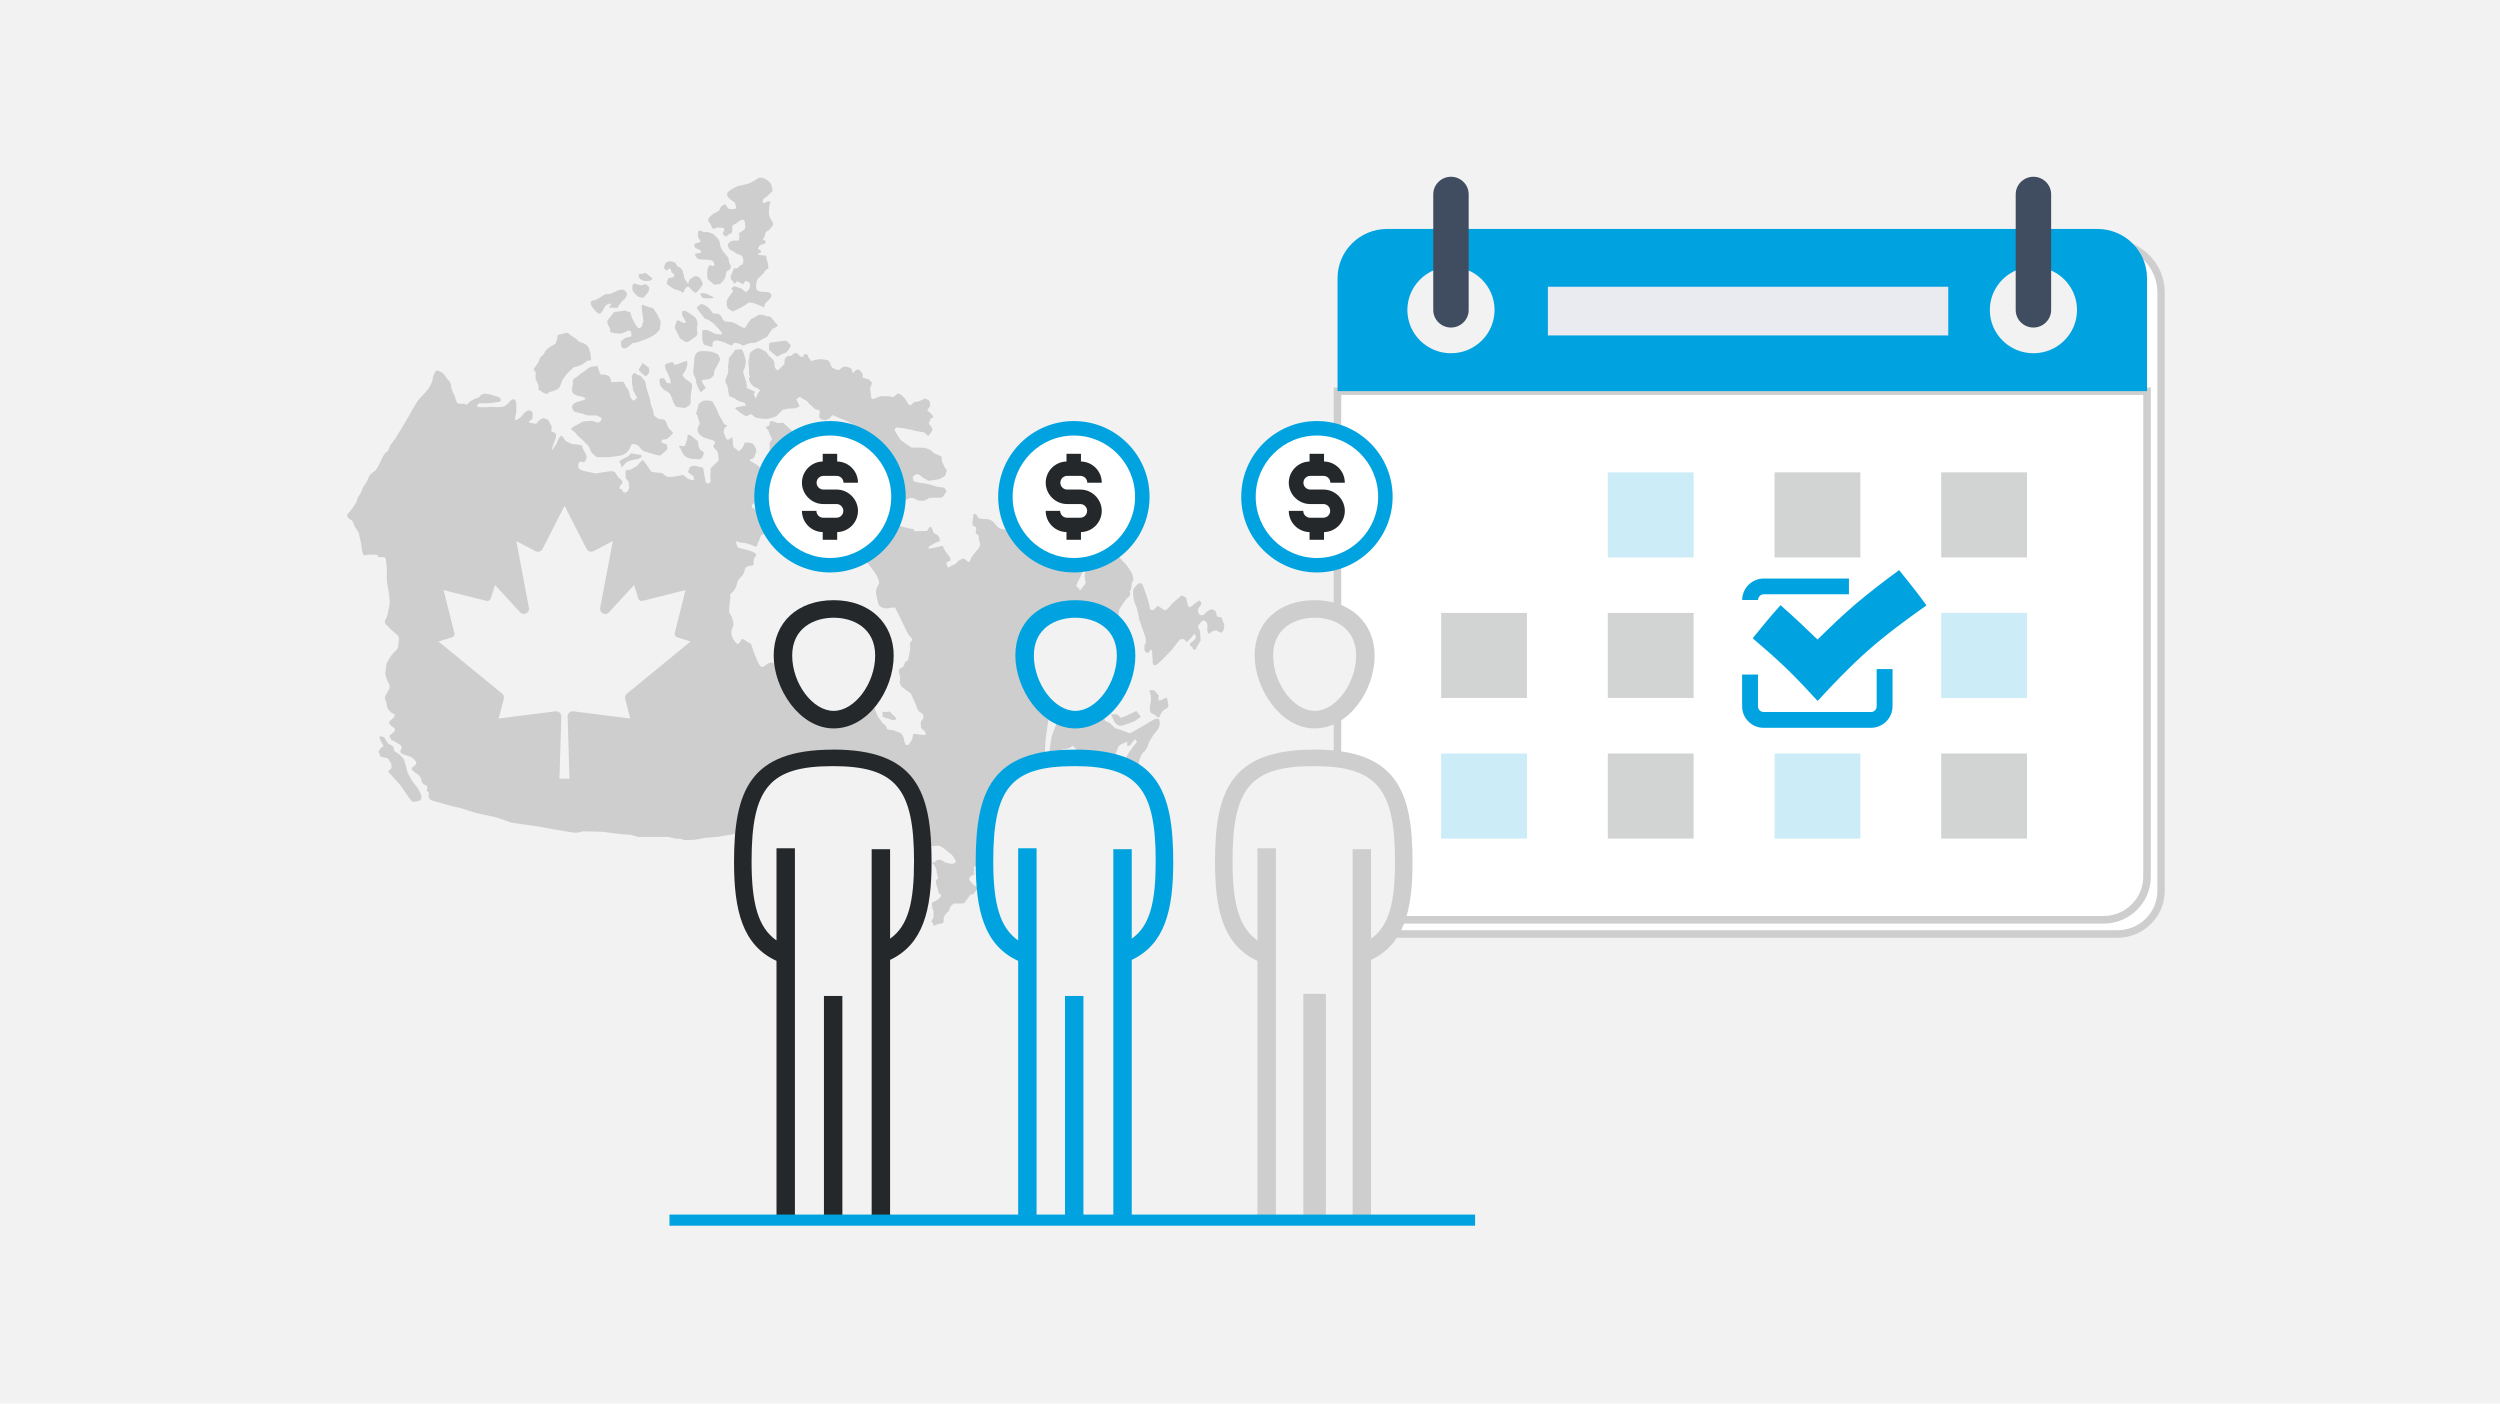 <?xml version="1.0" encoding="UTF-8"?>
<svg xmlns="http://www.w3.org/2000/svg" width="285" height="160" xmlns:xlink="http://www.w3.org/1999/xlink" viewBox="0 0 285 160">
  <defs>
    <style>
      .g {
        fill: #25282a;
      }

      .h {
        fill: #25282a;
      }

      .i, .j {
        fill: #fff;
      }

      .k {
        fill: #cecece;
      }

      .j, .l, .m {
        fill-rule: evenodd;
      }

      .n {
        fill: none;
      }

      .l, .o, .p {
        fill: #00a3e0;
      }

      .q {
        filter: url(#d);
      }

      .r {
        fill: #cecece;
      }

      .s {
        fill: #f2f2f2;
      }

      .m {
        fill: #404d61;
      }

      .p, .t {
        opacity: .2;
      }

      .u {
        fill: #eaeaf1;
      }

      .t {
        fill: #1e2326;
      }
    </style>
    <filter id="d" data-name="drop-shadow-1" x="152.02" y="25.67" width="93.15" height="79.62" filterUnits="userSpaceOnUse">
      <feOffset dx="1.62" dy="1.62"/>
      <feGaussianBlur result="e" stdDeviation="1.85"/>
      <feFlood flood-color="#000" flood-opacity=".3"/>
      <feComposite in2="e" operator="in"/>
      <feComposite in="SourceGraphic"/>
    </filter>
  </defs>
  <g id="a" data-name="Layer 1">
    <g id="b" data-name="a">
      <rect class="s" x="0" width="285" height="160"/>
      <rect class="n" x="1" y="17.02" width="282" height="125.96"/>
    </g>
  </g>
  <g id="c" data-name="Layer 2">
    <g>
      <path class="k" d="M132.18,82.08c-.12-.23-.53-.12-.53-.12l-1.29.76s-1.23.73-1.44.82c-.21.09-.26,0-.85-.23-.59-.23-.94-.29-.94-.29l-.59-.59-.56-.26-.15-.5-.03-.38-.59-.23-.35.38-.44.06-.47-.12s.15-.35.15-.44.32-.29.53-.5c.21-.21.44-.59.59-.79.15-.21.06-.56-.18-.79s-.35-.41-.79-.44c-.44-.03-.85.26-.85.26l-1.35,1.06-1.09,1.41-1.06,2.76s-.29,1.91-.38,2.23c-.09.32-.03.5.23.91.26.41-.47.32-.88.32s.23-1.09.23-1.09l.09-1.91.23-1.67s.18-1.12.26-1.32c.09-.21.44-.35.65-.56.21-.21.23-.21.26-.5.03-.29,0-2.14,0-2.14,0,0,.18-.41.68-.5.5-.09.59-.5.94-.82.35-.32.67-.59.88-.85.21-.26.97-.65.97-.65,0,0,.65-.47.7-.56s.62-.32.82-.35c.21-.03.35-.18.35-.35s.53-.47.7-.65c.18-.18.5-.47.79-.76.29-.29.09-.32.09-.67s.03-1.61.03-2.11.21-.68.21-.68c0,0,.47-.82.88-1.14.41-.32.12-.73.12-.73.32.06.15-.79.35-1.03.21-.23.03-.62,0-.79-.03-.18-.21-.41-.44-.79-.23-.38-.65-.76-.65-.76,0,0-.32-.38-.56-.65-.23-.26-.47-.06-.85-.06s-.56.35-.56.35c-.53.38-.44.18-.94.12-.5-.06-.67.41-.67.41,0,0-.73,1.06-.76,1.2-.03.15,0,.82.09.97.09.15-.15.38-.5.82-.35.44-.06-.09-.38-.15-.32-.06-.06-.59.09-.85s.85-1.82.88-1.91c.03-.09.26-.7.38-.97.12-.26,0-.29-.5-.5-.5-.21-.62.12-.85.35s-1.2.5-1.29.5-.91.23-1.38.09c-.47-.15-.53-.06-1.23-.29-.7-.23-.38.21-.76.21s-.59-.18-1.03-.32c-.44-.15-.26-.29.03-.29s.12-.26.23-.65c.12-.38-.18-.62-.18-.62,0,0-.79-.41-1.35-.5-.56-.09-.23-.32-.53-.5-.29-.18-.53-.35-1-.41-.47-.06-.56-.21-.7-.32s-.35-.5-.7-.7-.68-.12-1.17-.18-.29-.38-.62-.53c-.32-.15-.26.38-.26.38,0,0-.23.97.09,1,.32.03.29.41.21.62-.09.21.32.41.32.41,0,0,0,.5.15.88s-.35.85-.35.85c0,0-.62.67-.76,1.12s-.38.03-.59-.12c-.21-.15-.38,0-.62.12-.23.12-.41.38-.41.38l-.91.47-.21-.53s.29-.26.44-.26-.03-.44-.03-.44c0,0-.65-.76-.7-1.06-.06-.29-.29-.18-.29-.18,0,0-.62.18-1.14.26-.53.09-.21-.21-.21-.21,0,0,.7-.47,1-.53.29-.06.23-.21.18-.41s-.23-.41-.53-.53c-.29-.12-.15-.35-.38-.68-.23-.32-.5.38-.5.38l-1.47.03-.09-.26s-.38,0-.65-.09c-.26-.09-.41-.12-.7-.18-.29-.06-.29-.32-.35-.5s-.41-.12-.91-.15-.59.12-.59.12l-.85.7s-.88.26-1.53.26-.62.41-1.03.65c-.41.23.03.5.03.5,0,0,.97.91,1.2.97.23.06,0,.56-.21.79-.21.23.21.62.21.62l1.03,1.35s.44.76.44,1.06-.29.44-.35.94c-.06.5.23,1.35.23,1.35,0,0-.03.41.53.59s.7.03.7.03l.7-.06s.79,1.56,1.12,2.29c.32.73.53.97.53.97,0,0,.5.35.21.59-.29.23-.12.76-.12.76,0,0-.06.47-.18,1.03-.12.56-.12.47-.32.5s-.06.59-.56.76-.09.94-.09.94l-.06.76.21.44,1.06.76.59,1.32s.09.65.56.88c.47.23.26.73.09.88-.18.15-.09.47-.09.73s.35.32.5.62c.15.29,0,.29,0,.29h-.5l-.26-.06-.62-.06-.12.65-.41.62h-.32s-.23-.56-.21-.68c.03-.12-.32-.65-.32-.65l-.91-.35s-.73,0-.73-.23-.47-.59-.47-.59l-.53-.7-.32-.79-.12-.82-.47-1.14s-.21-.82-.26-.97c-.06-.15-.5-.29-.82-.38-.32-.09-.91.12-1.14.15-.23.03-1.12.21-1.44.15-.32-.06-.82.03-1.29-.18-.47-.21-1-.15-1-.15l-1.35-.15-.76-.56-1.53-.76s-.97-.38-1.47-.56-.88.41-1.17.47c-.29.06-.56-.59-.56-.59,0,0-.5-1.12-.65-1.7-.15-.59-.38-.38-.67-.65s-.53-.23-.53-.23c0,0-.23.53-.41.56-.18.03-.59-.62-.68-.85s-.12-.76.09-1.06c.21-.29-.06-.91-.06-1s-.15-.35-.29-.59c-.15-.23,0-1.23.06-1.58.06-.35-.18-.5.18-.76.35-.26.53-.76.62-1.14.09-.38.44-.65.62-.88.18-.23.26-.73.32-.82.06-.09.32-.26.7-.26s.21-.5.21-.5c0,0,0-.35.26-.59.26-.23-.44-.53-.44-.53,0,0-.88-.29-1.32-.35-.44-.06-.41-.47-.47-.7-.06-.23.38.03.38.03l.73.09s.47.12.91.32c.44.21.41-.26.41-.26,0,0,.35-.68.35-.85s.79-.41.79-.41c0,0,.5-.21.82-.23.32-.03.18-.53.18-.53,0,0-.09-.44.06-.47.15-.03.12-.32.12-.65s-.76-.32-.76-.32l-1.03-.26s-.82-.15-1.09-.38.06-.56.29-.5c.23.06.44.18.82.23.38.06.53,0,.85-.09.32-.09.44-.32.65-.41.21-.09.26-.21.26-.21l-.03-.91s.09-.18-.38-.38c-.47-.21-.23-.26-.23-.44s.62-.23.62-.23c0,0,.32.06.73.18.41.12.56-.09.56-.09l.5-.26s.21-.12.5-.23c.29-.12.21-.59.35-.82s.32-1.12.26-1.35c-.06-.23-.03-.7-.23-.73-.21-.03-.41-.26-.41-.26,0,0-.26-.5-.47-.82-.21-.32-.38-.38.06-.7.44-.32.03-.53.03-.53,0,0-.47-.47-.76-.7-.29-.23-.47-.44-.47-.44l-.67.03s-.47-.26-.76-.21c-.29.06.06.53-.38.59-.44.06.09.41.09.41,0,0,.15.59.35.82.21.23-.18.59-.18.59,0,0-.03,1.79-.03,2.2s-.15.38-.32.73c-.18.35-.41.29-.41.29l-.41-.41s-.21-.23-.82-.56-.09-.29.12-.44.21-.53.32-.73c.12-.21-.23-.76-.23-.76,0,0-.12-.26-.62-.29s-.47.03-.47.03c0,0-.03.32-.35.7-.32.38-.38.21-.38.21,0,0-.21-.21-.41-.32-.21-.12-.15-.41-.21-.94-.06-.53-.18-.18-.44-.03-.26.15-.41-.35-.41-.35,0,0-.18-.38-.18-.53s.12-.44.12-.44c0,0,.47-.35.18-.35s-.41-.44-.41-.44l-.38-.59-.32-.79s-.35-.62-.41-.76c-.06-.15-.47-.21-.82-.21s-.5.18-.7.32c-.21.15-.15.5-.32.91-.18.41.03.41.03.41,0,0,.29.76.29,1s-.23.21-.23.73.7.85.7.85c0,0,.65.21,1,.32s.35.29.15.56c-.21.26.23.41.38.7s.09.62.18.85c.09.23-.38.56-.38.56l-.53.5-.06.91s.18.88-.23.85c-.41-.03-.35-.56-.35-.56,0,0-.21-.88-.18-1.09.03-.21-.62-.26-.91-.35-.29-.09-.68.15-.68.15l-.18.56.62.47s.09.26.03.41c-.06.15-.68-.15-.68-.15l-.53-.41-1,.18s-.79.18-1.09-.15c-.29-.32-.53-.29-.73-.29s-.82-.12-.82-.12l-.59-.88-.38-.47-.7.73-.65.38-.59.09v.91l.32.35.09.65s-.09.65-.5.62c-.41-.03-.12-.35-.44-.38-.32-.03-.15-.41.12-.65.26-.23-.38-.65-.38-.65,0,0-.23-.26-.35-.53-.12-.26-.62-.23-.62-.23l-.76.12-.88.15-.97-.21s-.68-.09-.91-.32-.09-.5-.09-.62.23-.29.5-.15.44-.56.44-.56c0,0-.09-.38-.29-.67-.21-.29-.23-.65-.23-.65,0,0-.47-.15-.88-.15s-.26-.06-.73-.23c-.47-.18-.44-.5-.7-.7s-.62.85-.62.85c-1.12,1.79-.21-.23-.09-.65.12-.41-.06-.65-.35-.65s-.09-.59-.09-.59c0,0-.26-.5-.32-.65s-.35-.29-.59-.35c-.23-.06-.73.38-.82.56-.09.18-.53-.03-.82-.06-.29-.03.21-.32.29-.41.09-.09.06-.44.06-.68s-.35-.32-.53-.29-.56.44-.56.44c0,0-.18.35-.65.59s-.21-.29-.15-.65c.06-.35.03-.62.03-1.03s-.09-.5-.23-.62c-.15-.12-.5.23-.5.23,0,0-.23.32-.59.53-.35.21-1.58.09-1.58.09,0,0-.73.09-1.32.03-.59-.06,0-.44,0-.44,0,0,1.06.03,1.44-.03.38-.06.44-.09.76-.12.32-.03.26-.15.23-.35s-.65-.32-.65-.32c0,0-.5-.21-1.03-.26-.53-.06-.79.41-.79.41,0,0-.76.26-1.03.5s-.47.47-.47.32-.38-.06-.7-.09c-.32-.03-.35-.23-.35-.23l-.21-.65s-.32-.62-.38-.94c-.06-.32-.09-.68-.26-.79-.18-.12-.44-.59-.56-.73-.12-.15-.5-.38-.76-.44-.26-.06-.53.62-.56.97-.03.35-.32.85-.44,1.06-.12.21-.94,1.03-1.14,1.26-.21.23-1.09,1.82-1.14,1.91s-.91,1.56-.97,1.64c-.06.09-.79,1.32-1.03,1.53s-.23.79-.53.91c-.29.12-.7,1.14-.76,1.26-.06.12-.38.82-.7,1-.32.18-.5.41-.56.59-.06.18-.23.62-.53,1-.29.38-.23.65-.56,1.09-.32.44-.21.56-.32.76-.12.21-.59.97-.91,1.26-.32.29-.06.59.26.76.32.18.35.59.5.85.15.26.41.59.41.68s.29,1.14.29,1.26.09.88.21,1.14c.12.26.29.06.7.06s.97-.06.97.12.18.18.53.15c.35-.03.38.21.38.21,0,0,.18,1.06.12,1.76-.06.7.09,1.32.15,1.56.06.23.12,1,.18,1.41s-.15,1.12-.15,1.12c0,0-.03.62-.32,1.03-.29.41.23.76.23.76,0,0,.5.56.97.91.47.35.29.59.29,1.03s-.18.73-.18.73c0,0-.56.56-.7.76-.15.21-.5.85-.5.85l-.15,1.17s.15.73.41,1.12c.26.38-.03.82-.32,1.26-.29.44.03.82.03.82l.12.68s.29.56.7.67c.41.12-.21.7-.38.82-.18.12-.18.38.32.7.5.32.12.56-.23.85-.35.29-.06.26-.06.44s.44.32.97.65.29.41.18.76c-.12.35.53.5.97.62s.65.47.79.62c.15.15-.03.44-.38.65-.35.21.35.68.5.73.15.06.5.47.5.73s.23.5.56.62c.32.12-.12.59.15.67.26.09.06.47.15.76.09.29,1.14.5,1.14.5,0,0,2.03.59,2.23.59s1.56.5,2.05.62c.5.12,1.35.29,2.03.44.68.15,1.64.56,1.82.62.18.06,2.99.44,2.99.44,0,0,3.67.67,4.26.73.59.06.97-.15,1.06-.15s2.23.06,2.23.06c0,0,2.29.32,2.85.32s1.14.26,1.14.26h3.2c.68,0,.82.21,1.38.21s.67.15.67.15l1.23-.03,1.26-.23s1.53-.09,1.64-.15c.12-.06,1.67-.23,1.79-.32.12-.09.76-.03,1.09-.12.32-.09.68-.26.68-.26l.59-.23.26.18s.41.47.47.56c.06.09.26.12.26.12l.73-.21.56-.15s.59.12.62.21.56.29.85.5c.29.21.35.23.82.29.47.06.47-.06.76-.18.29-.12.65.03,1.06-.12.41-.15.7-.18.79-.18s.29-.18.5-.53c.21-.35.5-.47.5-.47,0,0,.44-.47.53-.88.09-.41.41-.67.41-.67l.35-.29.38-.06.38.35.32.18s.23,0,.29-.09c.06-.09.23-.15.23-.15l.41.21s.5.41.73.68.26.15.26.15c0,0,.62.06,1,.03.38-.03.26.21.26.21l.38.56.41.59s.41.65.56,1c.15.35.62.56.62.56h.85c.15,0,.65-.09.73-.18.09-.09.76,0,.88-.18.12-.18.97-.03,1.35-.03s1.03,0,1.23-.03c.21-.03.73.38.73.38l.85.7s.32.41.41.67c.09.26-.47.32-.47.32l-.76-.15s-.26-.32-.65-.32-.47.26-.47.26c-.65.03-.06.38-.06.38,0,0,.12.32.18.47.06.15.06.38.18.79.12.41-.21.35-.21.47s.03.5.12.68.09.41.15.62c.06.21.15.18.29.32.15.15-.21.44-.21.44,0,0-.44.38-.65.38s-.15.38-.12.62c.03.23.15.38.15.38v.79s-.35.47-.21.47.23.5.23.5l.26-.15s.29-.12.65-.15c.35-.03.15-.5.26-.73.12-.23.15-.35.41-.56.26-.21.26-.56.26-.56,0,0,.38-.44.53-.44s.41.06.88,0,.35-.21.35-.21l.62-.82h.29s.12-.23.41-.53c.29-.29-.32-.5-.32-.5,0,0-.38-.38-.5-.56-.12-.18-.06-.41.38-.62.44-.21-.06-.21.09-.44.15-.23-.15-.38.09-.53.23-.15.73-.18,1.14-.18s.32-.18.76-.23c.44-.06.47-.7.47-.7l.62-.5s.47-.65.65-.73.21-.88.21-.88c0,0,.59-.38.73-.53.15-.15.26-.18.47-.18s.09-.62.09-.62l.79-.47s1.12-.59,1.23-.59.82-.47.97-.53c.15-.06.79-.47.88-.56.09-.09.23-.59.56-.85.32-.26.21-.44.23-.65.03-.21-.12-.62-.18-.82-.06-.21-.32-.91-.32-1s-.18-.91-.18-.91c0,0,.06-1.5.06-1.58s.21-.5.21-.5c0,0,.41-.18.5-.26s.44-.12.44-.12l.56-.15.29-.23.56.5.56.85.41.65s.59.97.59,1.06.53.18.85.35.5-.21.73-.26.18-.18.35-.44c.18-.26.44-.38.53-.47s.12-.73.12-.73l.53-1.47.35-.23.38-.15.26-.12v.5l.35-.09.35-.5.23-.18.18.29-.79,1.03-.79,1.26s-.47,1-.62,1.14c-.15.15.12.88.12.97s.23.35.32.44c.09.09.65.18.73.23.09.06.56-.12.56-.12l.47-.76s.21-1.56.21-1.79.26-1.06.59-1.26c.32-.21.56-1.06.56-1.06l.5-.85s.59-.65.67-.94.12-.53,0-.76ZM71.47,79.06c-.18.15-.25.38-.2.6l.58,2.25-6.48-.82c-.36-.05-.67.24-.66.6l.21,7.08h-1.14l.21-7.08c.01-.36-.3-.65-.66-.6l-6.48.82.58-2.25c.06-.22-.02-.46-.2-.6l-7.24-5.93,1.54-.48c.2-.06.32-.27.27-.48l-1.23-4.9,4.9,1.23c.2.05.41-.07.48-.27l.48-1.54,2.86,3.11c.4.44,1.12.07,1.01-.51l-1.44-7.61,2.18,1.15c.29.15.66.04.81-.26l2.51-4.9,2.51,4.9c.15.3.51.41.81.26l2.18-1.15-1.44,7.61c-.11.58.61.94,1.01.51l2.86-3.11.48,1.54c.06.2.27.32.48.27l4.9-1.23-1.23,4.9c-.05.2.07.41.27.48l1.54.48-7.24,5.93Z"/>
      <g>
        <path class="k" d="M48.04,90.95s-.09.32-.29.35c-.21.03-.59.21-.79.03-.21-.18-.53-.68-.53-.68l-.85-1.23-.65-.7-.32-.35-.38-.41.41-.41-.03-.47s-.35-.65-.44-.65-.79-.18-.79-.18l-.23-.56.26-.41.32-.23-.32-.56s-.23-.56-.12-.56.56.09.56.18.44.7.44.7c0,0,.53.18.59.41.06.23-.06.38.35.59.41.21.82.76.82.76l.23.82.18.67.53.97.7.91s.44.79.35,1Z"/>
        <path class="k" d="M63.62,44.34l-.53.23-.47.12-.26.23-.38-.12-.59-.38s.03-.44-.03-.53c-.06-.09-.26-.62-.29-.7-.03-.09,0-.73,0-.73,0,0-.32-.38-.18-.5.15-.12.53-.73.53-.73,0,0,.03-.41.35-.65.32-.23.29-.44.44-.62.15-.18.56-.47.65-.5.09-.03.5-.32.5-.32l.21-.7s-.18-.23.26-.32c.44-.09.56-.15.76-.18.21-.03.35.23.44.26.09.03.62.44.7.47.09.03.06.26.62.41.56.15.73.53.73.53,0,0,.23.59.23.7s.12.76.03.79c-.09.03-.23-.15-.7.26-.47.41-1.23.5-1.23.5l-.76.73s-.5.65-.53.73-.29.91-.5,1Z"/>
        <path class="k" d="M67.85,34.21s-.26,0-.44.12c-.18.12.06.62.06.62,0,0,.44.56.53.62.09.06.29.32.5.12s.35-.56.35-.56l.21-.29s.21-.18.29-.18.32-.12.32.03-.56.38.03.38.7.09.73-.03c.03-.12.59-.88.68-.88s.38-.5.38-.62-.23-.53-.59-.53-1,.35-1.2.44c-.21.09-.73.06-.85.18-.12.12-1,.59-1,.59Z"/>
        <path class="k" d="M71.87,35.62l-.65-.23s-.38.09-.62.12c-.23.03-.59-.03-.73.23s-.65.73-.65.88.12.59.29.73-.18.53.32.59c.5.06.59.12.91.09.32-.03.85-.35.85-.35,0,0,.35.03.35.15s.09.53,0,.53-.7.18-.7.18l-.47.38.06.56s.09.29.41.23c.32-.06.85-.59.85-.59,0,0,.21-.03.53-.09.32-.06.68-.29.97-.35.29-.06,1.14-.59,1.14-.59l.47-.5.12-.94-.41-.85-.44-.65-.94-.29s-.38-.26-.38.03.03.53.06.7c.03.18.15,1.03.15,1.03,0,0-.15.38-.21.59-.06.21-.41.21-.41.21l-.38-.56-.35-.7-.15-.53Z"/>
        <path class="k" d="M74.01,32.75s-.29-.38-.5-.35c-.21.03-.21.18-.59.09-.38-.09-.7-.29-.76-.09-.06.21-.15.53,0,.79.15.26.5.56.59.62.09.06.59.18.65.09.06-.09.15-.18.29-.35.15-.18.29-.41.29-.41l.03-.38Z"/>
        <path class="k" d="M74.39,31.75s-.06.29-.68.29-.82-.35-.82-.35c0,0-.29-.5.12-.47.41.03.47-.23.73,0,.26.23.65.53.65.53Z"/>
        <path class="k" d="M76.12,30.6s.15.35-.21.18-.12-.59-.12-.59c0,0,.15-.53.82-.38.68.15.41.53.7.59.29.06.5.44.53.53.03.09.18.82.18.82,0,0,.35.56.44.56s0-.38.23-.5c.23-.12.53-.47.91-.26.38.21.53.85.53.85l-.41.59-.38.41s-.44-.23-.5-.35c-.06-.12-.38-.41-.38-.41l-.23.12s-.23.29-.23.38-.12.35-.29.15c-.18-.21-.73-.23-.97-.41-.23-.18-.73-.44-.73-.56s.15-.62.23-.62.5-.09.5-.09c0,0,.29-.35.03-.41s-.29-.5-.29-.5l-.35-.09Z"/>
        <path class="k" d="M81.26,33.83l-.73-.35s-.65-.15-.68,0c-.03.15.26.5.26.5,0,0,1.61.15,1.14-.15Z"/>
        <path class="k" d="M82.08,32.39l-.68.06-.73-.65s-.12-.56,0-1.09q.12-.53.32-.47c.21.06.47.18.44-.06-.03-.23-.09-.47-.44-.53s-.85-.06-.85-.06c0,0-.59,0-.68-.15-.09-.15-.38-.53-.12-.53s.65-.15.65-.15l-.15-.23-.56-.26s-.35-.5.12-.56.47-.18.44-.26c-.03-.09-.23-.35-.23-.35,0,0-.15-.79.12-.82.26-.03.32.23.7.18.38-.06.59.15.73.15s.41.35.56.47c.15.12.35.38.35.7s.32.82.32.82l.65.79.06.5s.41.5.09.82c-.32.32-.35.03-.44.62-.09.59-.68,1.06-.68,1.06Z"/>
        <path class="k" d="M82.49,26.29s.21-.23,0-.29c-.21-.06-.68-.06-.68-.06l-.32.09s-.23.21-.35-.15c-.12-.35-.35-.62-.35-.62,0,0-.18-.26.12-.53.29-.26.29-.32.53-.41.23-.09.56-.35.56-.35,0,0,.15-.29.18-.38.03-.09.53-.47.62-.15.09.32.44.41.44.41,0,0,.76.03.7-.15-.06-.18-.15-.59-.15-.59l-.5-.35s-.79-.53-.15-1c.65-.47,1.12-.59,1.12-.59,0,0,.56-.09,1.03-.23.47-.15,1.17-.65,1.17-.65,0,0,.32-.12.7.06.38.18.73.59.73.59l.21.82-.7.65s-.41.26-.41.35-.18.59.21.35c.38-.23.65-.21.62,0-.03.21-.15.35-.15.7s-.09.59.15,1.06c.23.47.5.62.15,1-.35.38-.29.44-.5.47-.21.03-.29.5-.29.59s-.38.44-.12.44.26.38.18.38-.62.23-.62.23c0,0-.38.44-.09.47.29.03.21.35.21.35,0,0-.53.12-.32.21.21.09.56.12.82.12s0,.03.18.47c.18.44.18,1,.18,1,0,0-.35.18-.47.41-.12.23-.65.68-.65.68,0,0-.18.15-.23.5-.06.35-.12.73.09.91.21.18.73.18,1.06.18s.65.26.53.53c-.12.26-.53.62-.62.68-.09.06-.21.56-.21.56,0,0-.06-.03-.38-.18-.32-.15-.94-.35-.94-.35,0,0-.41-.09-.56.06-.15.15-.56.35-.73.47-.18.12-.97.47-.97.47,0,0-.56-.35-.59-.44-.03-.09-.18-.62-.03-.91.15-.29.47-.68.47-.68l.23-.38s-.32-.09-.18-.26c.15-.18.32-.26.47-.18.15.09.62.21.62.21l.44.38s.12.12.38-.21c.26-.32.18-.76.09-.85-.09-.09-.44-.18-.44-.18l-.29.38-.44-.23-.23-.12s-.26.44-.38.18c-.12-.26-.35-.35-.35-.56s.12-.44.12-.44l.26-.65s.32.09.44-.06.41-.35.41-.35c0,0,.18.09.21-.32.03-.41-.03-.53-.21-.7-.18-.18-.38-.09-.62-.29-.23-.21-.76-.41-.79-.5-.03-.09-.26-.5,0-.7.26-.21.44-.23.53-.23h.56l.09-.35-.03-.41s-.23.06.21-.23c.44-.29.5-.47.5-.47l-.06-.7s-.12-.32-.35-.21c-.23.12-.32.15-.56.35-.23.21-.53.09-.53.59s.03.59-.35.7c-.38.12-.03.35-.29.26-.26-.09-.62-.23-.29-.65Z"/>
        <path class="k" d="M78.24,35.48s-.47-.15-.47.09-.09.21.09.56c.18.35.47.7.23.7s-.7-.29-.7-.29c0,0-.26-.09-.29.18-.03.26-.29.44-.09.82.21.38.38.85.53,1.03.15.18.29.21.56.38.26.18.56-.12.88-.35.32-.23.62-.32.5-.82-.12-.5.15-.7,0-1.14-.15-.44-.23-.47-.53-.68-.29-.21-.7-.47-.7-.47Z"/>
        <path class="k" d="M80.29,34.74s-.38-.12-.44-.03c-.06.09-.56.26-.35.5s.03.12.44.59c.41.47.44.62.59.59.15-.03.85.5.85.5l.62.68s.65.62.06.56c-.59-.06-.59-.09-1-.32-.41-.23-.82-.21-.94-.18s-.06.82-.06.82c0,0-.06.85.41.91.47.06.79.44.76-.12-.03-.56.68-.41.68-.41,0,0,.38.09.79.26.41.18.65.38.82.21.18-.18-.03-.26.53-.18.56.09.53.41.94.18.41-.23,1-.21,1.12-.23.12-.03,1.35-.7,1.35-.7l.59-.88s.23-.09.38-.18c.15-.09.38-.18.09-.41-.29-.23-.47-.59-.62-.73-.15-.15-.47-.09-.68-.18s-.41-.15-.7-.09c-.29.06-.44.32-.68.35-.23.03-.56.59-.73.85-.18.26-.15.41-.62.15-.47-.26-.94-.56-1.29-.56s-.68-.03-.79-.26c-.12-.23-.23-.56-.53-.65-.29-.09-.53.06-.68-.15-.15-.21-.32-.47-.47-.59-.15-.12-.44-.29-.44-.29Z"/>
        <path class="k" d="M81.14,40.11s-.47-.09-.97-.09-.62.09-.76.23-.29.56-.26.79c.03.23-.09.32-.06.59s-.15.85,0,1.09.32.79.29.88c-.03.09.32.82.32.82,0,0,.21.47.38.15.18-.32.5-.15.29-.47-.21-.32-.5-.76-.29-.79.21-.03.79-.09.79-.09,0,0,.44-.29.5-.47.06-.18-.03-.41.21-.76.23-.35.53-1.03.53-1.03,0,0-.18-.59-.41-.65-.23-.06-.56-.21-.56-.21Z"/>
        <path class="k" d="M78.74,45.07s.15-.82.15-.94.06-.41-.21-.56c-.26-.15-.56-.41-.65-.47-.09-.06-.21-.41-.21-.41l.35-.5.21-.7-.09-.38s-.29.15-.44.18c-.15.03-.44.15-.56.21-.12.06-.47.06-.47.06,0,0,0-.35-.32-.26-.32.09-.76.18-.7.47.06.29.18.53.29.73.12.21.32.73.32.82s.12.38.03.38-.47,0-.53-.18c-.06-.18-.12-.41-.32-.41s-.41.03-.41.23.06.65.15.7c.09.06.29.35.38.41.09.06.53.26.65.44.12.18.32.7.38.88.06.18.29.62.41.62s.76.12.88.12.59-.26.67-.47.03-.97.03-.97Z"/>
        <path class="k" d="M74.01,42.52s0-.65-.09-.65-.65-.5-.65-.5c0,0-.15.26-.21.35-.06.09-.29.35-.21.5.09.15.47.5.59.56.12.06.21.18.26.09.06-.09.29-.35.29-.35Z"/>
        <path class="k" d="M74.39,46.6s-.23-.47-.23-.7-.23-.94-.23-.94l-.26-.82-.09-.62-.23-.29-.38-.44h-.18l-.47-.29s-.32.26-.29.44c.03.18,0,.68.03.79.03.12.12.79.12.79l.29.53.15.32-.41.32s-.35-.32-.35-.41-.21-.79-.21-.79c0,0-.23-.29-.32-.5-.09-.21-.29-.47-.29-.47h-.5c-.09,0-.82.06-.82.06,0,0-.15-.5-.21-.59-.06-.09-.32-.26-.62-.29-.29-.03-.41.12-.53-.23-.12-.35-.26-.76-.26-.76,0,0-.5.09-.65.09s-.68.38-.76.47-.41.26-.5.32c-.09.06-.21.21-.44.38-.23.18-.44.18-.44.56s-.09.7-.12.82c-.03.12.09.53.38.65.29.12.73.23.82.23s.56.23.26.32c-.29.09-.26.12-.53.18-.26.06-.5.15-.65.23-.15.09-.32.44-.26.53.06.09.09.41.47.5.38.09.82.18.91.23.09.06.29.15.7.15s.62-.03.7,0c.09.03.59.23.59.32s-.09.44-.38.47c-.29.03-.41-.21-.85-.18-.44.03-.59.03-.68.06-.09.03-.32,0-.38.09-.06.09-.91.5-.91.5,0,0-.44.26-.12.44.32.18.47.44.53.53.06.09.7.59.73.67s.59.53.65.7c.06.18.23.7.41.76.18.06.23.38.59.38s1.17.03,1.29,0c.12-.03.65-.06,1.17-.15s.88-.38,1.09-.7c.21-.32.15-.68.5-.65.35.03.68.26.68.35s.47.5.56.5,1.06.32,1.06.32c0,0,.7.23.82.12.12-.12.73-.68.73-.68,0,0,0-.5-.09-.56-.09-.06-.56-.21-.56-.21,0,0-.06-.32.21-.35.26-.03.35,0,.59-.21.23-.21.59-.5.47-.62-.12-.12-.41-.35-.53-.59-.12-.23-.23-.7-.35-.76-.12-.06-.06-.12-.44-.12s-.82-.44-.82-.44l-.15-.79Z"/>
        <path class="k" d="M72.95,51.85l-1-.18-.38.38-.68.32s-.41.32-.26.35c.15.03.23.59.23.59l.56-.62.47-.21.85-.15s.79-.32.21-.5Z"/>
        <path class="k" d="M79,49.83s-.65-.5-.62-.15c.03.35-.21.82-.21.82,0,0,.03.29-.21.35-.23.06-.73-.18-.5.12.23.29.09.21.29.56s.26.44.53.59c.26.15.65.21.94.21s.59.12.79-.12c.21-.23.23-.65.23-.65,0,0-.41-.26-.47-.35-.06-.09-.18-.44-.18-.65s0-.26-.21-.41c-.21-.15-.41-.32-.41-.32Z"/>
        <path class="k" d="M85.16,44.16l-.09-.62-.21-.65-.15-.56.21-.44.12-.73-.23-.85-.26-.5-.73.06-.5.7s-.21.09-.21.29-.12.97-.12.97c0,0,.09.44-.03.79s-.38.73-.21,1.03c.18.29.26.65.26.85s.12.65.12.65l.59.26s.5.35.59.35.56.15.56.15l.18.32s-.59.12-.68.12-.59.09-.56.18c.03.09.29.32.47.44.18.12.68.47.76.47s.35-.12.44-.18c.09-.06.29-.03.38.12.09.15.23.23.62.29.38.06.73.12,1.09.06.35-.06.91-.26.91-.26,0,0,.59-.59.68-.7.09-.12.35-.09.53-.15.18-.06.32-.06.73-.06s.73-.23.73-.23c0,0-.18-.41-.21-.5-.03-.09-.15-.29-.15-.29,0,0,.35-.38.47-.26.12.12.5.32.59.35.09.03.29.29.44.44.15.15.35.26.41.38.06.12.38.26.47.26s.29-.06.29.23-.18.56,0,.73c.18.18.53.23.62.23s.5-.21.5-.21l.32-.38.7.32.76.29.73.38.38.62.23.91.15.82.06.47-.26.44s-.21.59,0,.62c.21.03.53.62.5.7-.03.09-.24.76-.38.88-.15.12-.85.62-.85.62,0,0-.15.18-.56.18s-.88.12-.85.44c.03.32-.15.68-.15.76s.23,1.06.23,1.06c0,0,.32.21.7.21s.67-.15.76-.23.44-.53.44-.53l.23-.59s.26.15.29.23c.03.09.29.41.35.29.06-.12.06-.44.06-.65s.03-.56.03-.56c0,0,.03-.09.15.06.12.15.32.15.53.23.21.09-.23.35.41.38.65.03.79.29.88.29h1.23c.09,0,.23-.12.23.21s0,.53.35.68.44.15.82.15.7-.23.7-.23c0,0,.44,0,.62.12.18.12-.03.12.56.21.59.09.91-.32,1-.32s.53-.06.82-.03.7.03.82-.21c.12-.23.32-.41.32-.5s-.12-.44-.5-.47-.59-.06-.91-.18c-.32-.12-.91-.26-1.26-.29-.35-.03-1.06-.21-1.06-.21l-.12-.53.29-.23s.35-.15.59.09.56.41.67.44c.12.03.09.23.62.12.53-.12.79-.09.88-.15.09-.06.65-.32.67-.41.03-.09.18-.59.18-.59,0,0-.23-.32-.29-.44-.06-.12-.29-.56-.29-.76s0-.41-.09-.41-.41-.21-.62-.26c-.21-.06-.59-.47-.59-.47l-.67-.23-1.5-.03s-.44-.32-.56-.38c-.12-.06-.44-.38-.53-.38s-.5-.67-.5-.67l-.32-.56s.06-.35.32-.29c.26.06.67.03.94.12.26.09.7.12.82.18.12.06.79.18.88.18s.53.09.59.18c.06.09.26.44.41.18.15-.26.35-.38.35-.62s-.41-.68-.41-.68l.26-.62s.38.06.21-.23-.65-.65-.65-.65l.35-.53s-.03-.41-.09-.53c-.06-.12-.5-.29-.5-.29,0,0-.47.23-.7.32-.23.09-.44,0-.65.18-.21.18-.38.44-.59.09-.21-.35-.29-.53-.5-.73-.21-.21-.53-.47-.68-.41s-.38.35-.5.38c-.12.03-.35-.09-.62-.09h-.65c-.21,0-.44.09-.59.15-.15.06-.56.29-.62.12-.06-.18-.09-.62-.12-.76-.03-.15-.06-.47-.06-.47,0,0,.35-.53.15-.68-.21-.15-.21-.32-.41-.32s-.59-.18-.59-.18c0,0,.09-.41-.09-.56-.18-.15-.21-.41-.53-.32-.32.09-.47.44-.47.44l-.18-.56s-.41-.23-.65-.23-.32.03-.44.12c-.12.09-.26.32-.47.26-.21-.06-.62-.26-.62-.26,0,0-.21-.32-.21-.41s-.12-.26-.18-.35c-.06-.09-.41-.18-.65-.18s-.21-.06-.56,0c-.35.06-.32.03-.47.09-.15.06-.35.09-.35.09,0,0-.15-.29-.26-.35-.12-.06.03-.65-.65-.35,0,0,.21.29-.15.23-.35-.06-.44-.53-.76-.44-.32.09-.29.32-.53.32s-.5.06-.62.32c-.12.26.06.53-.21.76-.26.23-.47.47-.56.56-.09.09-.44-.26-.41-.47.03-.21-.09-.62-.15-.7-.06-.09-.5-.47-.5-.47,0,0-.18-.26-.23-.35-.06-.09-.59-.41-.68-.41s-.15-.21-.47-.09c-.32.12-.73.38-.79.59-.06.21-.09.62-.09.62,0,0-.12.03-.06.56.06.53.06,1.17.06,1.17l.12.32s-.32.09,0,.62c.32.53.68.62.76.62s.38.29.38.29l-.23.32-.29.62-.23-.56.18-.21-.47-.23-.59-.26Z"/>
        <path class="k" d="M90.18,39.41l-.38.59s-.18.26-.44.29c-.26.03-.41.21-.41.21l-.38.15-.88-.73-.03-.76s.21-.15.47-.15.82-.12,1.09-.15c.26-.03.47-.03.56.09.09.12.41.47.41.47Z"/>
        <path class="k" d="M94.64,48.68s-.18-.06-.32.06c-.15.12-.62.38-.62.38,0,0-.12.5.03.65.15.15.21.65.21.65,0,0-.06.5.15.56.21.06.41-.09.62-.12s.68.03.76-.03c.09-.06.32-.47.32-.59s-.23-.79-.23-.79l-.41-.21-.5-.56Z"/>
        <path class="k" d="M89.81,56.83l-.67.04-.3.56.11.56.22.93.04,1.3-.22.48-.04.7.85-.22.56-.45.45.67.82-.45.15-1,.3-.3.93.37s.67.04.78,0c.11-.04.78-.15.78-.15l.04-.67.07-.41-.89-.04s-.37-.07-.52-.37c-.15-.3-.11-.82-.41-.85-.3-.04-.44-.11-.85-.04s-.15.48-.74-.11c-.59-.59-.44-.56-.59-.59-.15-.04-.45.45-.45.45l-.41-.41Z"/>
        <path class="k" d="M92.86,61.36l-.48,1.11.45.82s.44-.37.48-.48c.04-.11.19-1.11.19-1.11,0,0-.59-.45-.63-.33Z"/>
        <path class="k" d="M95.94,61.73l-.19.67.45.82s.67.19.48-.59-.74-.89-.74-.89Z"/>
        <path class="k" d="M96.38,59.02s-.45.56-.11.67c.33.11,1.11.33,1.11.33l.04-.33-.52-.52-.52-.15Z"/>
        <path class="k" d="M97.42,57.94l.78.15s.15.19-.26.37c-.41.19-.82-.04-.82-.04l.3-.48Z"/>
        <path class="k" d="M101.32,81.11l-.41.08s-.36-.16-.3.07c.05.22-.16.47.33.58.49.11.75.28.99.25.24-.03.36-.2,0-.46-.36-.26-.42-.59-.61-.51Z"/>
        <path class="k" d="M130.29,66.7s-.22-.48-.67-.04c-.45.45-.45.59-.45.96s.11,1.04.3,1.37c.19.33.41,1.67.41,1.67l.7,1.97s.11.71,0,.74c-.11.04-.19.63-.07.82.11.19.37.45.63-.07s.26,1.37.26,1.37c0,0,.04.59.48.26.45-.33,1.67-1.63,1.67-1.63l.93-1.19s.56-.26.67.15c.11.41,1-.82,1-.82,0,0,.52.37-.19.85s-.04.63-.04.63c0,0,.19.85.59-.11l.37-.63s-.07-.63-.07-.96-.48-.45-.04-.96c.45-.52.59-.37.78-.11.19.26.07.71.07.71,0,0,.04.74.3.52.26-.22.3-.3.63-.33.33-.04.59.45.82.15s.19-.82.19-.82l-.33-.85s-.56.11-.56-.33-.45-.67-.82-.48c-.37.19-.59.52-.59.52,0,0-.67.41-.7-.59l.41-.63s-.11-.52-.37-.33c-.26.19-.96.82-1.08.7-.11-.11-.3-1.08-.3-1.08l-.52-.26s-.37.33-.82.71-.89,1.15-1.19.96c-.3-.19-.59-.45-.7-.45s-.48.45-.48.45c0,0-.45.11-.45-.33s-.78-2.49-.78-2.49Z"/>
        <path class="k" d="M127.33,75.94l-1.74-.22s-.74.15-1,.3c-.26.15-.67.3-1,.56-.33.26-.37.63.07.56.45-.07.96-.41,1.11-.37.15.04.52.26.63.26s.89-.3,1.15-.37.78-.71.78-.71Z"/>
        <path class="k" d="M127.36,81.43h-.7l.26.59s.3.85.96.7c.67-.15,1.48-.52,1.48-.52l.7-.48-.52-.67s-.71.33-.93.45-.85.33-.85.33l-.41-.41Z"/>
        <path class="k" d="M131.63,78.72s-.71-.19-.56.15c.15.33.15,1.04.15,1.04,0,0-.41,1.3.15,1.45.56.15.63.85.93.11s.85-.63.89-.96c.04-.33-.19-1-.19-1l-.63.3-.3.04v-.59l-.45-.52Z"/>
      </g>
    </g>
    <path class="s" d="M92.81,85.93h4.15c4.2,0,7.61,3.41,7.61,7.61v7.2c0,4.53-3.68,8.21-8.21,8.21h-3.55c-4.53,0-8.21-3.68-8.21-8.21v-6.6c0-4.53,3.68-8.21,8.21-8.21Z"/>
    <path class="s" d="M120.63,86.58h4.15c4.2,0,7.61,3.41,7.61,7.61v7.2c0,4.53-3.68,8.21-8.21,8.21h-3.55c-4.53,0-8.21-3.68-8.21-8.21v-6.6c0-4.53,3.68-8.21,8.21-8.21Z"/>
    <ellipse class="s" cx="122.4" cy="75.72" rx="5.51" ry="6.38"/>
    <g>
      <g class="q">
        <path class="j" d="M239.08,26.1h-80.96c-3.13,0-5.66,2.51-5.66,5.61v68.24c0,2.71,2.21,4.9,4.95,4.9h82.39c2.73,0,4.95-2.2,4.95-4.9V31.71c0-3.1-2.53-5.61-5.66-5.61Z"/>
        <path class="r" d="M239.79,105.29h-82.39c-2.96,0-5.38-2.39-5.38-5.33V31.71c0-3.33,2.73-6.04,6.09-6.04h80.96c3.36,0,6.09,2.71,6.09,6.04v68.24c0,2.94-2.41,5.33-5.38,5.33ZM158.12,26.53c-2.88,0-5.23,2.32-5.23,5.18v68.24c0,2.47,2.03,4.47,4.52,4.47h82.39c2.49,0,4.52-2.01,4.52-4.47V31.71c0-2.86-2.35-5.18-5.23-5.18h-80.96Z"/>
      </g>
      <g>
        <path class="j" d="M157.41,104.85h82.39c2.73,0,4.95-2.2,4.95-4.9v-55.36h-92.29v55.36c0,2.71,2.21,4.9,4.95,4.9Z"/>
        <path class="r" d="M239.81,105.29h-82.39c-2.96,0-5.38-2.39-5.38-5.33v-55.79h93.15v55.79c0,2.94-2.41,5.33-5.38,5.33ZM152.9,45.02v54.93c0,2.47,2.03,4.47,4.52,4.47h82.39c2.49,0,4.52-2.01,4.52-4.47v-54.93h-91.42Z"/>
      </g>
      <path class="l" d="M152.47,44.59h92.29v-12.88c0-3.1-2.53-5.61-5.66-5.61h-80.96c-3.13,0-5.66,2.51-5.66,5.61v12.88Z"/>
      <ellipse class="s" cx="231.81" cy="35.34" rx="4.97" ry="4.93"/>
      <path class="m" d="M231.81,20.15h0c1.11,0,2.02.9,2.02,2v13.19c0,1.1-.91,2-2.02,2h0c-1.11,0-2.02-.9-2.02-2v-13.19c0-1.1.91-2,2.02-2Z"/>
      <ellipse class="s" cx="165.41" cy="35.34" rx="4.97" ry="4.93"/>
      <path class="m" d="M165.41,20.15h0c1.11,0,2.02.9,2.02,2v13.19c0,1.1-.91,2-2.02,2h0c-1.11,0-2.02-.9-2.02-2v-13.19c0-1.1.91-2,2.02-2Z"/>
      <rect class="p" x="183.29" y="53.85" width="9.78" height="9.7"/>
      <rect class="t" x="183.29" y="69.87" width="9.78" height="9.7"/>
      <rect class="t" x="183.29" y="85.9" width="9.78" height="9.7"/>
      <rect class="t" x="202.3" y="53.85" width="9.78" height="9.7"/>
      <rect class="p" x="202.3" y="85.9" width="9.78" height="9.7"/>
      <rect class="t" x="221.3" y="53.85" width="9.78" height="9.7"/>
      <rect class="p" x="221.3" y="69.87" width="9.78" height="9.7"/>
      <rect class="t" x="164.29" y="69.87" width="9.78" height="9.7"/>
      <rect class="p" x="164.29" y="85.9" width="9.78" height="9.7"/>
      <path class="l" d="M200.41,76.9v3.62c0,.18.07.34.19.46.12.12.28.19.46.19h12.23c.18,0,.34-.07.46-.19s.19-.28.19-.46v-4.25h1.81v4.25c0,.67-.28,1.29-.72,1.73-.45.44-1.06.72-1.74.72h-12.23c-.68,0-1.3-.27-1.74-.72-.45-.44-.72-1.06-.72-1.73v-3.62h1.81ZM210.78,67.75h-9.71c-.18,0-.34.07-.46.19-.12.12-.19.28-.19.46h-1.81c0-.67.28-1.29.72-1.73.45-.44,1.06-.72,1.74-.72h9.71v1.8Z"/>
      <path class="l" d="M199.79,72.78c1.02-1.28,2.08-2.55,3.19-3.79,1.45,1.27,2.86,2.6,4.22,3.92,1.41-1.39,2.86-2.79,4.4-4.1,1.57-1.33,3.2-2.57,4.9-3.82,1.08,1.33,2.13,2.66,3.12,4.02-2.33,1.65-4.6,3.32-6.68,5.16-2.06,1.82-3.93,3.78-5.73,5.74-1.13-1.24-2.3-2.49-3.52-3.67-1.24-1.2-2.55-2.34-3.89-3.48Z"/>
      <rect class="t" x="221.3" y="85.9" width="9.78" height="9.7"/>
      <rect class="u" x="176.46" y="32.69" width="45.64" height="5.55"/>
    </g>
    <path class="s" d="M147.79,86.58h4.15c4.2,0,7.61,3.41,7.61,7.61v7.2c0,4.53-3.68,8.21-8.21,8.21h-3.55c-4.53,0-8.21-3.68-8.21-8.21v-6.6c0-4.53,3.68-8.21,8.21-8.21Z"/>
    <ellipse class="s" cx="149.7" cy="75.4" rx="5.92" ry="6.38"/>
    <ellipse class="s" cx="94.94" cy="75.4" rx="5.92" ry="6.38"/>
    <ellipse class="i" cx="122.36" cy="56.48" rx="7.79" ry="7.92"/>
    <g>
      <circle class="i" cx="149.94" cy="56.66" r="7.77"/>
      <g>
        <ellipse class="i" cx="94.66" cy="56.73" rx="7.63" ry="7.76"/>
        <g id="f" data-name="c">
          <g>
            <path class="o" d="M122.48,85.46c-9.46,0-11.25,4.73-11.25,12.83,0,5.47.95,9.46,4.84,11.25v29.23h2.1v-42.07h-2.1v10.51c-2.1-1.47-2.84-4.2-2.84-9.04,0-8.41,2.1-10.83,9.26-10.83s9.26,2.53,9.26,10.83c0,4.63-.63,7.36-2.73,8.84v-10.2h-2.1v42.07h2.1v-29.45c3.78-1.79,4.73-5.68,4.73-11.15,0-8.1-1.79-12.83-11.25-12.83h0Z"/>
            <g>
              <path class="k" d="M150.92,113.54h-2.1v25.34h2.1v-25.34Z"/>
              <path class="k" d="M151.15,139.11h-2.57v-25.81h2.57v25.81ZM149.05,138.65h1.64v-24.88h-1.64v24.88Z"/>
            </g>
            <path class="o" d="M123.51,113.54h-2.1v25.34h2.1v-25.34Z"/>
            <path class="k" d="M149.76,85.46c-9.46,0-11.25,4.73-11.25,12.83,0,5.47.95,9.46,4.84,11.25v29.23h2.1v-42.07h-2.1v10.51c-2.1-1.47-2.84-4.2-2.84-9.04,0-8.41,2.1-10.83,9.26-10.83s9.26,2.53,9.26,10.83c0,4.63-.63,7.36-2.73,8.84v-10.2h-2.1v42.07h2.1v-29.45c3.78-1.79,4.73-5.68,4.73-11.15,0-8.1-1.79-12.83-11.25-12.83h0Z"/>
            <path class="o" d="M122.59,83.04c3.89,0,6.84-4.31,6.84-8.31,0-3.68-2.73-6.31-6.84-6.31s-6.84,2.53-6.84,6.31,2.95,8.31,6.84,8.31ZM122.59,70.42c2.21,0,4.73,1.16,4.73,4.31s-2.31,6.31-4.73,6.31-4.73-3.15-4.73-6.31,2.53-4.31,4.73-4.31Z"/>
            <path class="g" d="M94.93,85.46c-9.46,0-11.25,4.73-11.25,12.83,0,5.47.95,9.46,4.84,11.25v29.23h2.1v-42.07h-2.1v10.51c-2.1-1.47-2.84-4.2-2.84-9.04,0-8.41,2.1-10.83,9.26-10.83s9.26,2.53,9.26,10.83c0,4.63-.63,7.36-2.73,8.84v-10.2h-2.1v42.07h2.1v-29.45c3.78-1.79,4.73-5.68,4.73-11.15,0-8.1-1.79-12.83-11.25-12.83h0Z"/>
            <path class="g" d="M96.03,113.54h-2.1v25.34h2.1v-25.34Z"/>
            <path class="g" d="M95.04,83.04c3.89,0,6.84-4.31,6.84-8.31,0-3.68-2.73-6.31-6.84-6.31s-6.84,2.53-6.84,6.31,2.95,8.31,6.84,8.31ZM95.04,70.42c2.21,0,4.73,1.16,4.73,4.31s-2.31,6.31-4.73,6.31-4.73-3.15-4.73-6.31,2.53-4.31,4.73-4.31Z"/>
            <path class="k" d="M149.87,83.04c3.89,0,6.84-4.31,6.84-8.31,0-3.68-2.73-6.31-6.84-6.31s-6.84,2.53-6.84,6.31,2.95,8.31,6.84,8.31ZM149.87,70.42c2.21,0,4.73,1.16,4.73,4.31s-2.31,6.31-4.73,6.31-4.73-3.15-4.73-6.31,2.53-4.31,4.73-4.31Z"/>
            <path class="o" d="M122.42,65.26c-4.76,0-8.63-3.87-8.63-8.63s3.87-8.63,8.63-8.63,8.63,3.87,8.63,8.63-3.87,8.63-8.63,8.63ZM122.42,49.65c-3.85,0-6.98,3.13-6.98,6.98s3.13,6.98,6.98,6.98,6.98-3.13,6.98-6.98-3.13-6.98-6.98-6.98Z"/>
            <path class="h" d="M123.17,55.81h-1.51c-.43,0-.78-.35-.78-.78s.35-.78.78-.78h1.51c.43,0,.78.35.78.78h1.65c0-1.32-1.05-2.39-2.37-2.42v-.88h-1.65v.88c-1.31.03-2.37,1.11-2.37,2.42s1.09,2.43,2.43,2.43h1.51c.43,0,.78.35.78.78s-.35.78-.78.78h-1.51c-.43,0-.78-.35-.78-.78h-1.65c0,1.32,1.05,2.39,2.37,2.42v.88h1.65v-.88c1.31-.03,2.37-1.11,2.37-2.42s-1.09-2.43-2.43-2.43Z"/>
            <path class="o" d="M150.13,65.26c-4.76,0-8.63-3.87-8.63-8.63s3.87-8.63,8.63-8.63,8.63,3.87,8.63,8.63-3.87,8.63-8.63,8.63ZM150.13,49.65c-3.85,0-6.98,3.13-6.98,6.98s3.13,6.98,6.98,6.98,6.98-3.13,6.98-6.98-3.13-6.98-6.98-6.98Z"/>
            <path class="h" d="M150.88,55.81h-1.51c-.43,0-.78-.35-.78-.78s.35-.78.78-.78h1.51c.43,0,.78.35.78.78h1.65c0-1.32-1.05-2.39-2.37-2.42v-.88h-1.65v.88c-1.31.03-2.37,1.11-2.37,2.42s1.09,2.43,2.43,2.43h1.51c.43,0,.78.35.78.78s-.35.78-.78.78h-1.51c-.43,0-.78-.35-.78-.78h-1.65c0,1.32,1.05,2.39,2.37,2.42v.88h1.65v-.88c1.31-.03,2.37-1.11,2.37-2.42s-1.09-2.43-2.43-2.43Z"/>
            <path class="o" d="M94.62,65.26c-4.76,0-8.63-3.87-8.63-8.63s3.87-8.63,8.63-8.63,8.63,3.87,8.63,8.63-3.87,8.63-8.63,8.63ZM94.62,49.65c-3.85,0-6.98,3.13-6.98,6.98s3.13,6.98,6.98,6.98,6.98-3.13,6.98-6.98-3.13-6.98-6.98-6.98Z"/>
            <path class="h" d="M95.38,55.81h-1.51c-.43,0-.78-.35-.78-.78s.35-.78.78-.78h1.51c.43,0,.78.35.78.78h1.65c0-1.32-1.05-2.39-2.37-2.42v-.88h-1.65v.88c-1.31.03-2.37,1.11-2.37,2.42s1.09,2.43,2.43,2.43h1.51c.43,0,.78.35.78.78s-.35.78-.78.78h-1.51c-.43,0-.78-.35-.78-.78h-1.65c0,1.32,1.05,2.39,2.37,2.42v.88h1.65v-.88c1.31-.03,2.37-1.11,2.37-2.42s-1.09-2.43-2.43-2.43Z"/>
            <rect class="o" x="76.32" y="138.46" width="91.84" height="1.27"/>
          </g>
        </g>
      </g>
    </g>
  </g>
</svg>